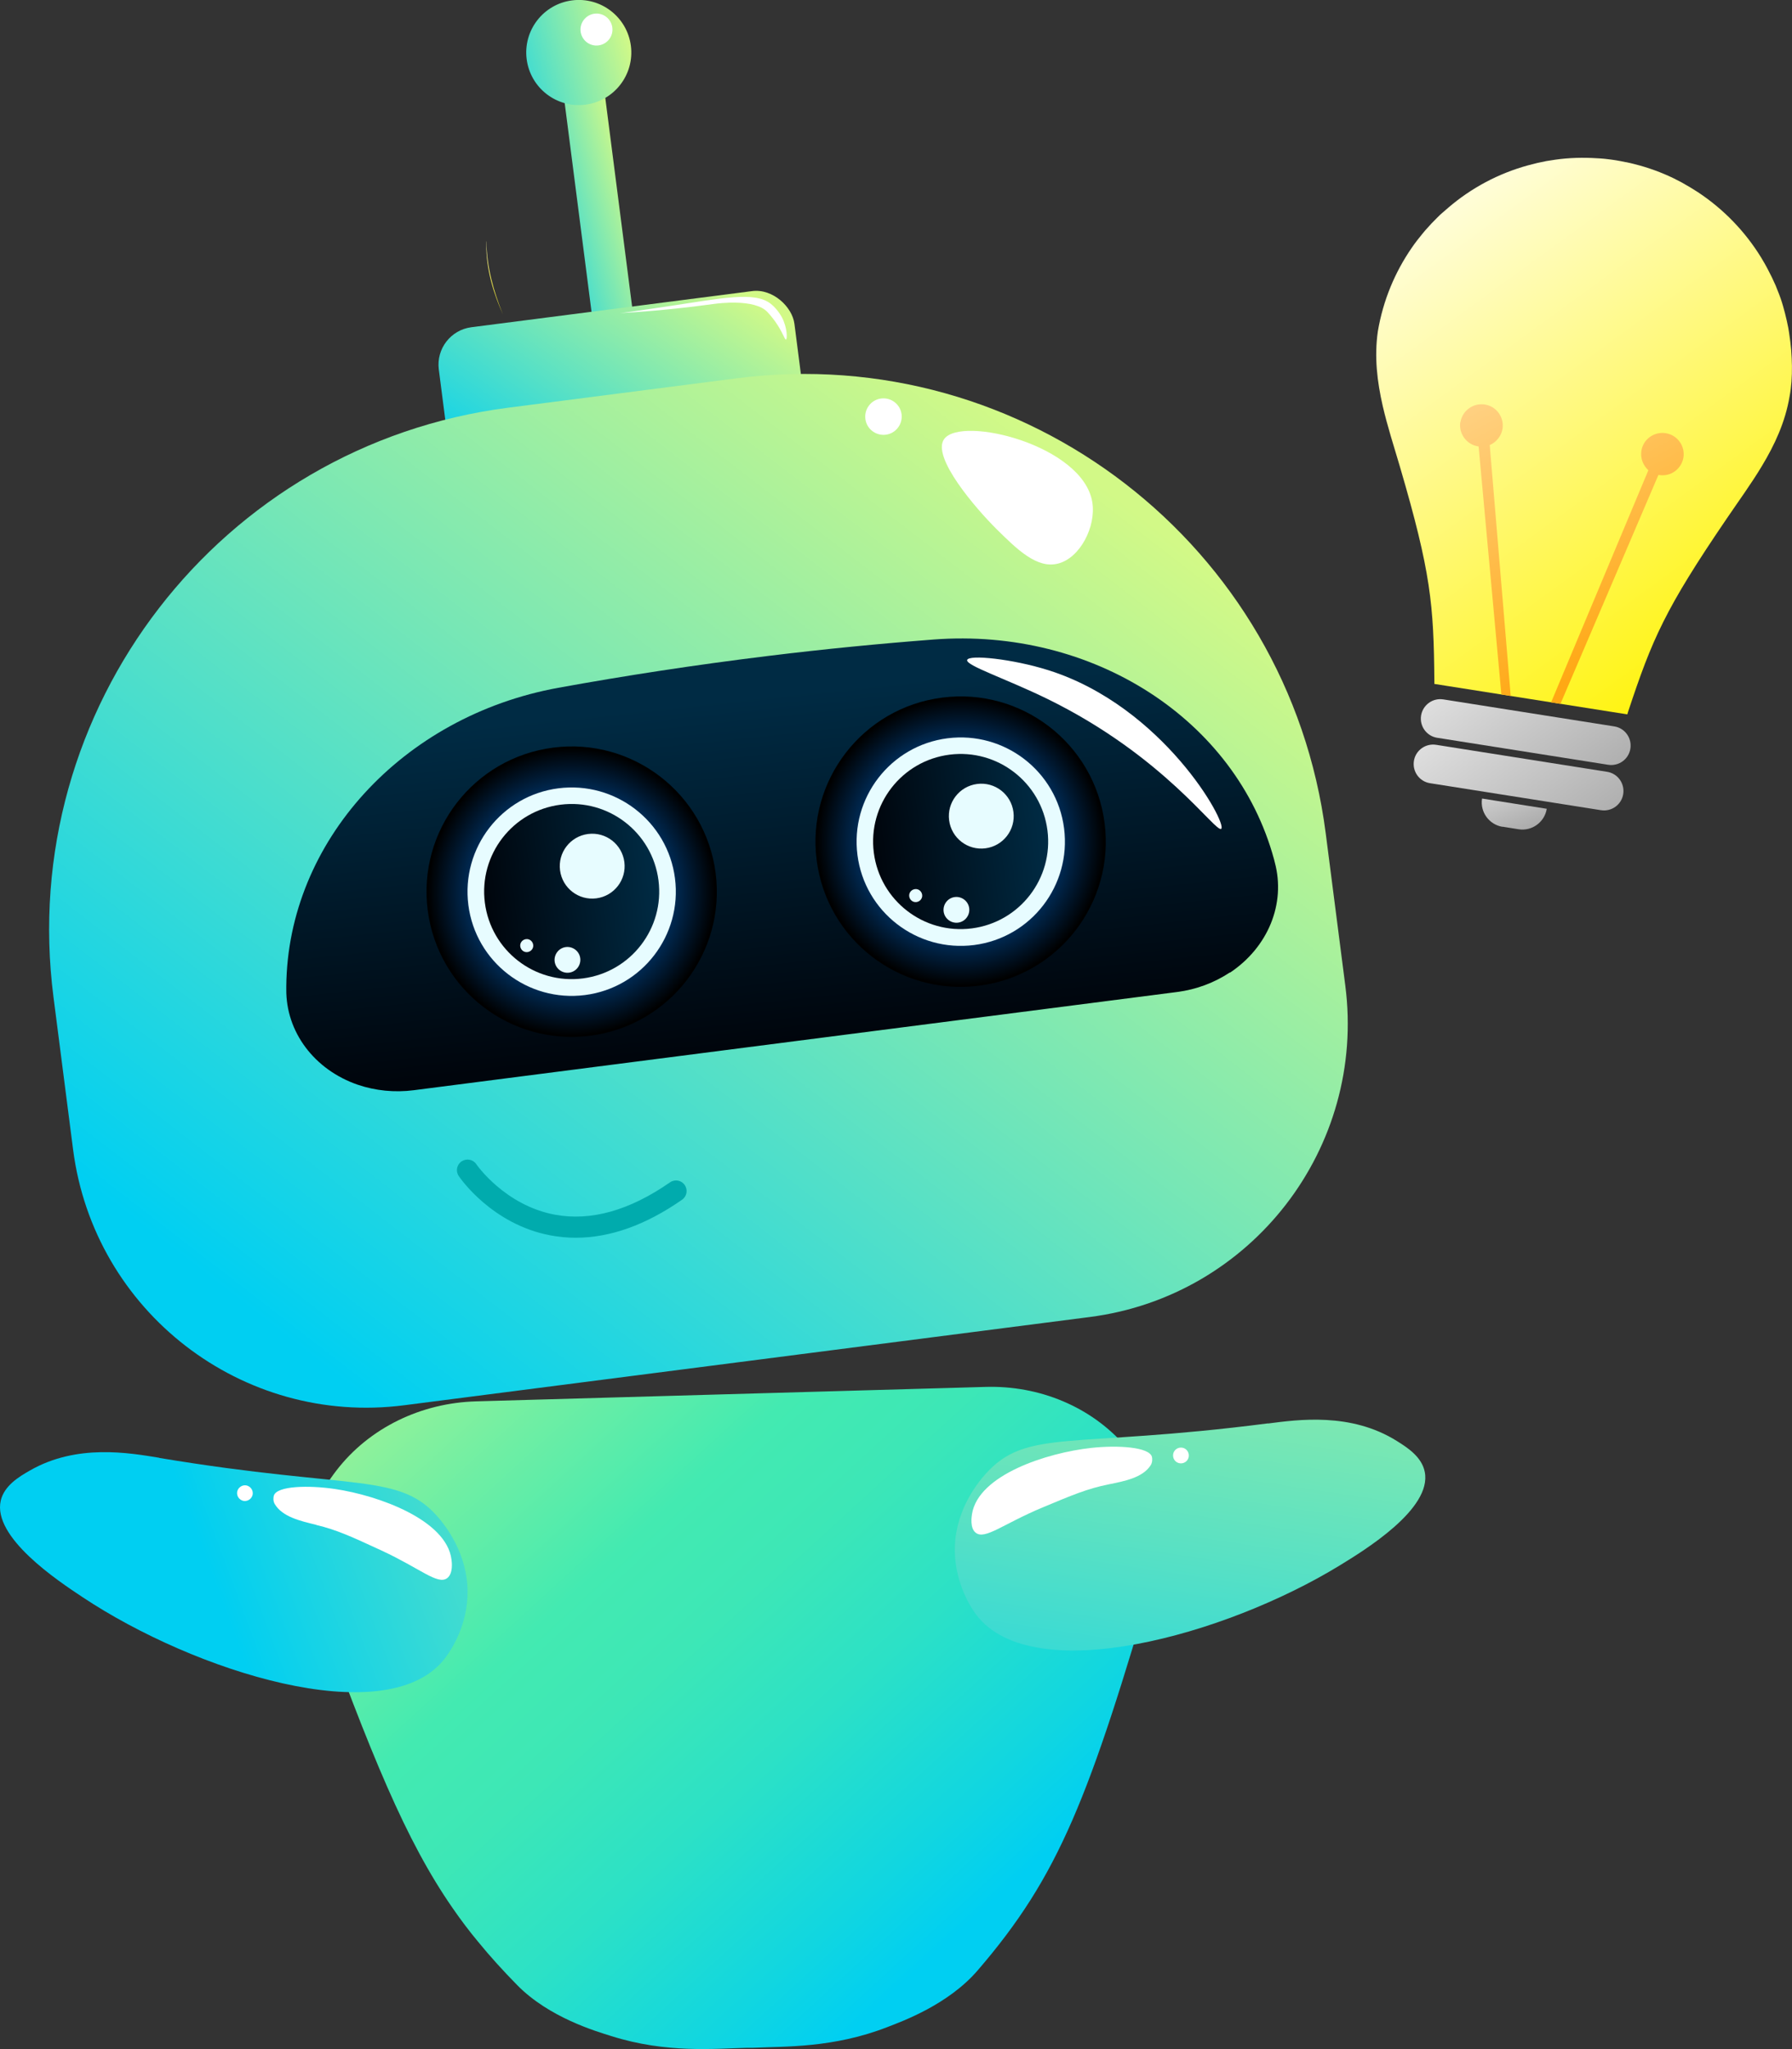 <?xml version="1.0" encoding="UTF-8"?>
<svg xmlns="http://www.w3.org/2000/svg" xmlns:xlink="http://www.w3.org/1999/xlink" viewBox="0 0 140.15 160.17">
  <rect x="0" y="0" width="140.15" height="160.17" fill="#333333" stroke="none"/>
  <defs>
    <style>
      .cls-1 {
        fill: url(#_Áĺçűě_ííűé_ăđŕäčĺíň_2);
      }

      .cls-2 {
        fill: #fff;
      }

      .cls-3 {
        fill: #00abad;
      }

      .cls-4 {
        fill: #e7fcff;
      }

      .cls-5 {
        fill: url(#_Áĺçűě_ííűé_ăđŕäčĺíň_38);
      }

      .cls-6 {
        fill: url(#_Áĺçűě_ííűé_ăđŕäčĺíň_2-4);
      }

      .cls-7 {
        fill: url(#_Áĺçűě_ííűé_ăđŕäčĺíň_38-2);
      }

      .cls-8 {
        fill: url(#_Áĺçűě_ííűé_ăđŕäčĺíň_190-2);
      }

      .cls-9 {
        isolation: isolate;
      }

      .cls-10 {
        fill: url(#_Áĺçűě_ííűé_ăđŕäčĺíň_18);
      }

      .cls-10, .cls-11 {
        mix-blend-mode: screen;
      }

      .cls-12 {
        fill: url(#_Áĺçűě_ííűé_ăđŕäčĺíň_49);
      }

      .cls-13 {
        fill: url(#_Áĺçűě_ííűé_ăđŕäčĺíň_190);
      }

      .cls-14 {
        fill: url(#_Áĺçűě_ííűé_ăđŕäčĺíň_12-3);
      }

      .cls-11 {
        fill: url(#_Áĺçűě_ííűé_ăđŕäčĺíň_18-2);
      }

      .cls-15 {
        fill: url(#_Áĺçűě_ííűé_ăđŕäčĺíň_177);
      }

      .cls-16 {
        fill: url(#_Áĺçűě_ííűé_ăđŕäčĺíň_2-3);
      }

      .cls-17 {
        fill: url(#_Áĺçűě_ííűé_ăđŕäčĺíň_209-2);
      }

      .cls-18 {
        fill: url(#_Áĺçűě_ííűé_ăđŕäčĺíň_177-2);
      }

      .cls-19 {
        fill: url(#_Áĺçűě_ííűé_ăđŕäčĺíň_209);
      }

      .cls-20 {
        fill: url(#_Áĺçűě_ííűé_ăđŕäčĺíň_12);
      }

      .cls-21 {
        fill: url(#_Áĺçűě_ííűé_ăđŕäčĺíň_2-2);
      }

      .cls-22 {
        fill: url(#_Áĺçűě_ííűé_ăđŕäčĺíň_12-2);
      }

      .cls-23 {
        fill: url(#_Áĺçűě_ííűé_ăđŕäčĺíň_209-3);
      }
    </style>
    <linearGradient id="_Áĺçűě_ííűé_ăđŕäčĺíň_2" data-name="Áĺçűě˙ííűé ăđŕäčĺíň 2" x1="22.14" y1="-51.86" x2="31.76" y2="-53.26" gradientTransform="translate(18.11 68.73)" gradientUnits="userSpaceOnUse">
      <stop offset=".04" stop-color="#00cff2"/>
      <stop offset="1" stop-color="#d2f987"/>
    </linearGradient>
    <linearGradient id="_Áĺçűě_ííűé_ăđŕäčĺíň_2-2" data-name="Áĺçűě˙ííűé ăđŕäčĺíň 2" x1="19.69" y1="-27.45" x2="36.75" y2="-46.71" gradientTransform="translate(20.05 68.61)" xlink:href="#_Áĺçűě_ííűé_ăđŕäčĺíň_2"/>
    <linearGradient id="_Áĺçűě_ííűé_ăđŕäčĺíň_2-3" data-name="Áĺçűě˙ííűé ăđŕäčĺíň 2" x1="-5.02" y1="39.27" x2="62.59" y2="-28.33" gradientTransform="translate(24.88 68.3)" xlink:href="#_Áĺçűě_ííűé_ăđŕäčĺíň_2"/>
    <linearGradient id="_Áĺçűě_ííűé_ăđŕäčĺíň_2-4" data-name="Áĺçűě˙ííűé ăđŕäčĺíň 2" x1="20.03" y1="-63.47" x2="32.75" y2="-65.32" gradientTransform="translate(25.08 71.96) rotate(-7.33)" xlink:href="#_Áĺçűě_ííűé_ăđŕäčĺíň_2"/>
    <linearGradient id="_Áĺçűě_ííűé_ăđŕäčĺíň_12" data-name="Áĺçűě˙ííűé ăđŕäčĺíň 12" x1="35.45" y1="13.98" x2="36.05" y2="-13.05" gradientTransform="translate(25.08 71.96) rotate(-7.33)" gradientUnits="userSpaceOnUse">
      <stop offset="0" stop-color="#00050c"/>
      <stop offset="1" stop-color="#002b44"/>
    </linearGradient>
    <radialGradient id="_Áĺçűě_ííűé_ăđŕäčĺíň_18" data-name="Áĺçűě˙ííűé ăđŕäčĺíň 18" cx="19.76" cy=".26" fx="19.76" fy=".26" r="11.24" gradientTransform="translate(25.08 71.96) rotate(-7.33)" gradientUnits="userSpaceOnUse">
      <stop offset=".13" stop-color="#0080ff"/>
      <stop offset="1" stop-color="#000"/>
    </radialGradient>
    <linearGradient id="_Áĺçűě_ííűé_ăđŕäčĺíň_12-2" data-name="Áĺçűě˙ííűé ăđŕäčĺíň 12" x1="12.91" y1=".26" x2="26.6" y2=".26" xlink:href="#_Áĺçűě_ííűé_ăđŕäčĺíň_12"/>
    <radialGradient id="_Áĺçűě_ííűé_ăđŕäčĺíň_18-2" data-name="Áĺçűě˙ííűé ăđŕäčĺíň 18" cx="50.43" cy=".26" fx="50.43" fy=".26" r="11.24" xlink:href="#_Áĺçűě_ííűé_ăđŕäčĺíň_18"/>
    <linearGradient id="_Áĺçűě_ííűé_ăđŕäčĺíň_12-3" data-name="Áĺçűě˙ííűé ăđŕäčĺíň 12" x1="43.59" y1=".26" x2="57.28" y2=".26" xlink:href="#_Áĺçűě_ííűé_ăđŕäčĺíň_12"/>
    <linearGradient id="_Áĺçűě_ííűé_ăđŕäčĺíň_49" data-name="Áĺçűě˙ííűé ăđŕäčĺíň 49" x1="1050.96" y1="133.32" x2="1102.81" y2="72.77" gradientTransform="translate(1125.85 -16.3) rotate(178.14) scale(1 -1)" gradientUnits="userSpaceOnUse">
      <stop offset=".04" stop-color="#00cff2"/>
      <stop offset=".13" stop-color="#11d6e0"/>
      <stop offset=".29" stop-color="#2ce1c6"/>
      <stop offset=".43" stop-color="#3de7b6"/>
      <stop offset=".54" stop-color="#43eab1"/>
      <stop offset=".69" stop-color="#6eeea4"/>
      <stop offset="1" stop-color="#d2f987"/>
    </linearGradient>
    <linearGradient id="_Áĺçűě_ííűé_ăđŕäčĺíň_177" data-name="Áĺçűě˙ííűé ăđŕäčĺíň 177" x1="36.93" y1="23.48" x2="41.39" y2="19.02" gradientUnits="userSpaceOnUse">
      <stop offset="0" stop-color="#fff300"/>
      <stop offset="1" stop-color="#fff"/>
    </linearGradient>
    <linearGradient id="_Áĺçűě_ííűé_ăđŕäčĺíň_177-2" data-name="Áĺçűě˙ííűé ăđŕäčĺíň 177" x1="-492.74" y1="-91.95" x2="-455.97" y2="-128.72" gradientTransform="translate(-363.95 67.37) rotate(-171.02) scale(1 -1)" xlink:href="#_Áĺçűě_ííűé_ăđŕäčĺíň_177"/>
    <linearGradient id="_Áĺçűě_ííűé_ăđŕäčĺíň_190" data-name="Áĺçűě˙ííűé ăđŕäčĺíň 190" x1="-484.19" y1="-94.24" x2="-455.73" y2="-132.95" gradientTransform="translate(-363.95 67.37) rotate(-171.02) scale(1 -1)" gradientUnits="userSpaceOnUse">
      <stop offset="0" stop-color="#ffa814"/>
      <stop offset="1" stop-color="#fff"/>
    </linearGradient>
    <linearGradient id="_Áĺçűě_ííűé_ăđŕäčĺíň_190-2" data-name="Áĺçűě˙ííűé ăđŕäčĺíň 190" x1="-478.26" y1="-89.88" x2="-449.8" y2="-128.59" xlink:href="#_Áĺçűě_ííűé_ăđŕäčĺíň_190"/>
    <linearGradient id="_Áĺçűě_ííűé_ăđŕäčĺíň_209" data-name="Áĺçűě˙ííűé ăđŕäčĺíň 209" x1="-482.89" y1="-78.31" x2="-464.85" y2="-96.36" gradientTransform="translate(-363.95 67.37) rotate(-171.02) scale(1 -1)" gradientUnits="userSpaceOnUse">
      <stop offset="0" stop-color="#a2a2a2"/>
      <stop offset="1" stop-color="#fff"/>
    </linearGradient>
    <linearGradient id="_Áĺçűě_ííűé_ăđŕäčĺíň_209-2" data-name="Áĺçűě˙ííűé ăđŕäčĺíň 209" x1="-482.89" y1="-74.73" x2="-464.85" y2="-92.77" xlink:href="#_Áĺçűě_ííűé_ăđŕäčĺíň_209"/>
    <linearGradient id="_Áĺçűě_ííűé_ăđŕäčĺíň_209-3" data-name="Áĺçűě˙ííűé ăđŕäčĺíň 209" x1="-477.26" y1="-77.03" x2="-472.46" y2="-85.1" xlink:href="#_Áĺçűě_ííűé_ăđŕäčĺíň_209"/>
    <linearGradient id="_Áĺçűě_ííűé_ăđŕäčĺíň_38" data-name="Áĺçűě˙ííűé ăđŕäčĺíň 38" x1="-69.1" y1="134.4" x2="-30.55" y2="70.14" gradientTransform="translate(100.78 -.1) rotate(-22.44)" gradientUnits="userSpaceOnUse">
      <stop offset=".04" stop-color="#00cff2"/>
      <stop offset=".05" stop-color="#03cff0"/>
      <stop offset=".4" stop-color="#5ae1c3"/>
      <stop offset=".69" stop-color="#9beea2"/>
      <stop offset=".89" stop-color="#c2f58e"/>
      <stop offset="1" stop-color="#d2f987"/>
    </linearGradient>
    <linearGradient id="_Áĺçűě_ííűé_ăđŕäčĺíň_38-2" data-name="Áĺçűě˙ííűé ăđŕäčĺíň 38" x1="167.83" y1="73.17" x2="215.87" y2="25.14" gradientTransform="translate(-108.08 -11.99) rotate(24.58)" xlink:href="#_Áĺçűě_ííűé_ăđŕäčĺíň_38"/>
  </defs>
  <g class="cls-9">
    <g id="Ebene_1" data-name="Ebene 1">
      <g>
        <rect class="cls-1" x="45.19" y="5.41" width="3.2" height="21.03" transform="translate(-1.65 6.1) rotate(-7.33)"/>
        <rect class="cls-21" x="34.71" y="24.11" width="28.04" height="13.82" rx="2.95" ry="2.95" transform="translate(-3.56 6.47) rotate(-7.33)"/>
        <path class="cls-16" d="m44.54,30.41h18.02c22.71,0,41.15,18.44,41.15,41.15v12.02c0,12.77-10.36,23.13-23.13,23.13H26.52c-12.77,0-23.13-10.36-23.13-23.13v-12.02c0-22.71,18.44-41.15,41.15-41.15Z" transform="translate(-8.31 7.39) rotate(-7.33)"/>
        <path class="cls-6" d="m49.34,3.58c.29,2.25-1.3,4.31-3.55,4.6-2.25.29-4.31-1.3-4.6-3.55-.29-2.25,1.3-4.31,3.55-4.6,2.25-.29,4.31,1.3,4.6,3.55Z"/>
        <path class="cls-2" d="m47.89,2.15c.09.69-.4,1.31-1.08,1.4-.69.09-1.31-.4-1.4-1.08s.4-1.31,1.08-1.4c.69-.09,1.31.4,1.4,1.08Z"/>
        <path class="cls-2" d="m85.43,39.27c.3,1.89-.96,4.37-2.71,4.79-1.64.4-3.19-1.13-4.79-2.71-1.57-1.56-5.1-5.62-4.09-7.03,1.34-1.86,10.89.48,11.59,4.95Z"/>
        <path class="cls-2" d="m70.51,32.38c.1.78-.45,1.5-1.23,1.6-.78.1-1.5-.45-1.6-1.23s.45-1.5,1.23-1.6,1.5.45,1.6,1.23Z"/>
        <g>
          <path class="cls-20" d="m96.19,76.01h0c-1.22.81-2.64,1.34-4.12,1.53l-59.72,7.68c-1.48.19-2.99.04-4.37-.43h0c-3.4-1.17-5.62-4.13-5.59-7.46v-.24c.11-11.29,9.06-21.11,21.29-23.33,5.18-.94,10.63-1.78,16.34-2.48,4.47-.55,8.81-.97,12.99-1.29,12.45-.95,23.66,6.24,26.63,17.18.02.08.04.16.06.24.87,3.22-.52,6.64-3.52,8.63Z"/>
          <g>
            <path class="cls-10" d="m55.97,68.25c.8,6.22-3.59,11.91-9.81,12.71-6.22.8-11.91-3.59-12.71-9.81-.8-6.22,3.59-11.91,9.81-12.71,6.22-.8,11.91,3.59,12.71,9.81Z"/>
            <path class="cls-4" d="m52.79,68.66c.57,4.46-2.58,8.55-7.04,9.12-4.46.57-8.55-2.58-9.12-7.04s2.58-8.55,7.04-9.12c4.46-.57,8.55,2.58,9.12,7.04Z"/>
            <path class="cls-22" d="m51.5,68.82c.48,3.75-2.17,7.18-5.92,7.66-3.75.48-7.18-2.17-7.66-5.92s2.17-7.18,5.92-7.66c3.75-.48,7.18,2.17,7.66,5.92Z"/>
            <path class="cls-4" d="m48.83,67.38c.18,1.39-.8,2.66-2.19,2.84s-2.66-.8-2.84-2.19.8-2.66,2.19-2.84c1.39-.18,2.66.8,2.84,2.19Z"/>
            <path class="cls-4" d="m45.38,74.9c.07.55-.32,1.06-.87,1.13-.55.07-1.06-.32-1.13-.87-.07-.55.32-1.06.87-1.13.55-.07,1.06.32,1.13.87Z"/>
            <path class="cls-4" d="m41.7,73.85c.04.28-.16.53-.44.57-.28.04-.53-.16-.57-.44-.04-.28.16-.53.44-.57.28-.04.53.16.57.44Z"/>
          </g>
          <g>
            <path class="cls-11" d="m86.39,64.34c.8,6.22-3.59,11.91-9.81,12.71-6.22.8-11.91-3.59-12.71-9.81-.8-6.22,3.59-11.91,9.81-12.71,6.22-.8,11.91,3.59,12.71,9.81Z"/>
            <path class="cls-4" d="m83.22,64.75c.57,4.46-2.58,8.55-7.04,9.12-4.46.57-8.55-2.58-9.12-7.04-.57-4.46,2.58-8.55,7.04-9.12s8.55,2.58,9.12,7.04Z"/>
            <path class="cls-14" d="m81.92,64.91c.48,3.75-2.17,7.18-5.92,7.66-3.75.48-7.18-2.17-7.66-5.92-.48-3.75,2.17-7.18,5.92-7.66,3.75-.48,7.18,2.17,7.66,5.92Z"/>
            <path class="cls-4" d="m79.26,63.47c.18,1.39-.8,2.66-2.19,2.84s-2.66-.8-2.84-2.19.8-2.66,2.19-2.84c1.39-.18,2.66.8,2.84,2.19Z"/>
            <path class="cls-4" d="m75.8,70.99c.07.55-.32,1.06-.87,1.13-.55.07-1.06-.32-1.13-.87-.07-.55.32-1.06.87-1.13.55-.07,1.06.32,1.13.87Z"/>
            <path class="cls-4" d="m72.12,69.94c.04.28-.16.53-.44.57-.28.04-.53-.16-.57-.44s.16-.53.44-.57c.28-.04.53.16.57.44Z"/>
          </g>
          <path class="cls-2" d="m95.51,64.78c-.41.38-4.41-5.66-13.62-10.16-3.24-1.58-6.37-2.6-6.25-3.03.12-.44,3.54-.09,6.36.8,8.98,2.84,14,11.95,13.51,12.4Z"/>
        </g>
        <path class="cls-2" d="m61.47,26.54c-.1.03-.24-.56-.85-1.42,0,0-.29-.4-.6-.73-1-1.06-3.89-.67-4.12-.64-4.5.62-7.43.71-7.43.73,0,.02,2.11-.29,3.65-.52,4.36-.65,6.93-1.22,8.19-.19.53.43.84,1.03.84,1.03.43.82.43,1.7.32,1.74Z"/>
        <path class="cls-12" d="m23.91,121.76c0,.14,0,.27.02.4.09,1.26.41,2.2.57,2.62,4.55,12.51,7.24,19.09,10.9,24.37.63.91,1.29,1.79,2,2.64.93,1.14,1.94,2.25,3.06,3.39,2.49,2.53,6.16,3.6,7.34,3.97,4.33,1.37,8.1.98,10.62.92h.44c2.52-.12,6.31.03,10.54-1.62,1.16-.45,4.76-1.75,7.07-4.44,6.37-7.4,8.72-13.46,13.94-31.37.12-.41.37-1.3.4-2.49,0-.34,0-.69-.03-1.03-.19-2.12-1.12-4.17-2.71-6.01-2.72-3.17-6.81-4.82-10.98-4.7l-20.11.57-19.75.56c-4.26.12-8.34,2.04-10.94,5.43-1.26,1.64-2.04,3.39-2.28,5.18-.03.25-.06.51-.08.77-.01.28-.02.57-.01.85Z"/>
        <path class="cls-3" d="m45.03,96.75c-.66,0-1.31-.06-1.96-.18-4.6-.86-7.09-4.49-7.19-4.64-.26-.38-.16-.89.22-1.15.38-.25.89-.16,1.15.22.03.05,2.24,3.22,6.15,3.95,2.81.52,5.84-.33,9-2.53.38-.26.89-.17,1.15.21.26.38.17.89-.21,1.15-2.84,1.98-5.63,2.97-8.31,2.97Z"/>
        <path class="cls-15" d="m38.04,18.87c.03,2.03.56,3.9,1.29,5.7-.75-1.69-1.3-3.49-1.3-5.48,0-.07,0-.14,0-.22Z"/>
        <g>
          <path class="cls-18" d="m107.76,25.9c-.29,2.01-.05,3.94.38,5.83.37,1.6.88,3.17,1.34,4.73,2.43,8.28,2.65,10.78,2.7,16.79v.21s15.09,2.38,15.09,2.38l.06-.2c1.89-5.7,2.88-8.01,7.74-15.14.91-1.34,1.89-2.68,2.73-4.08,1-1.66,1.82-3.42,2.16-5.43.07-.37.12-.76.15-1.16.06-.82.04-1.62-.02-2.42,0,0,0-.01,0-.02-.04-.47-.1-.93-.17-1.39-.02-.12-.04-.24-.06-.37-.04-.19-.08-.38-.12-.57-.08-.37-.18-.74-.28-1.1-.12-.43-.27-.86-.45-1.29-.08-.23-.18-.45-.28-.66-.1-.22-.2-.44-.31-.64-.09-.18-.18-.36-.28-.54-.04-.07-.07-.13-.11-.2-.1-.17-.2-.34-.3-.51-1.25-2.03-2.93-3.77-4.94-5.1-.4-.26-.82-.51-1.25-.75-.21-.11-.43-.22-.64-.33-.97-.47-1.99-.84-3.06-1.11-.18-.05-.37-.09-.55-.13-.06-.02-.12-.02-.17-.03-.24-.05-.49-.1-.73-.14-.25-.04-.49-.07-.74-.1-.06,0-.12-.02-.18-.02-.19-.02-.38-.03-.57-.04-1.1-.07-2.19-.04-3.25.11-.24.04-.48.07-.71.11-.48.09-.95.2-1.42.33-2.32.63-4.47,1.78-6.27,3.33-.15.13-.3.26-.45.39-.06.05-.12.1-.17.15-.15.14-.29.29-.43.43-.17.16-.33.34-.49.52-.16.17-.32.35-.47.54-.29.35-.57.71-.83,1.09-1.31,1.9-2.24,4.1-2.65,6.53Z"/>
          <g>
            <path class="cls-13" d="m128.92,36.75l-7.61,18.15.73.12,7.66-17.89h.05c.91.15,1.76-.47,1.91-1.37.14-.91-.48-1.76-1.39-1.9-.9-.14-1.76.47-1.9,1.38-.09.59.14,1.15.55,1.52Z"/>
            <path class="cls-8" d="m114.21,32.99c-.14.9.48,1.76,1.39,1.9h.04s1.78,19.39,1.78,19.39l.73.12-1.64-19.61c.51-.22.9-.69,1-1.27.14-.91-.48-1.76-1.38-1.9-.91-.14-1.76.47-1.91,1.38Z"/>
          </g>
          <g>
            <path class="cls-19" d="m112.4,57.67l13.37,2.11c.83.13,1.61-.43,1.74-1.26h0c.13-.83-.43-1.61-1.26-1.74l-13.37-2.11c-.83-.13-1.6.43-1.74,1.26h0c-.13.83.43,1.61,1.26,1.74Z"/>
            <path class="cls-17" d="m111.84,61.22l13.37,2.11c.83.13,1.61-.43,1.74-1.26h0c.13-.83-.43-1.61-1.26-1.74l-13.37-2.11c-.83-.13-1.61.43-1.74,1.26h0c-.13.83.43,1.61,1.26,1.74Z"/>
            <path class="cls-23" d="m117.51,64.62l1.25.2c1.05.17,2.04-.55,2.21-1.6h0l-5.06-.8h0c-.17,1.05.55,2.04,1.6,2.21Z"/>
          </g>
        </g>
        <g>
          <path class="cls-5" d="m99.17,111.26c-15.52,2-18.9.36-22.12,3.99-.37.42-2.26,2.55-2.37,5.61-.09,2.44.99,4.48,1.72,5.42,4.43,5.68,19.37,1.59,28.37-3.91,1.96-1.2,7.23-4.42,6.66-7.31-.23-1.18-1.36-1.91-2.18-2.42-3.6-2.26-7.74-1.67-10.08-1.37Z"/>
          <path class="cls-2" d="m86.7,116.03c-1.65.33-2.83.83-5.18,1.81-3.08,1.29-4.49,2.54-5.21,1.97-.47-.37-.32-1.27-.29-1.47.5-3.06,5.86-4.78,9.31-5.16,2.11-.23,4.54-.07,4.76.69.03.12.06.42-.1.67-.63.97-2.05,1.24-3.3,1.49Z"/>
          <path class="cls-2" d="m92.27,113.16c.34-.05.65.18.7.52.05.34-.18.65-.52.7-.34.05-.65-.18-.7-.52-.05-.34.18-.65.52-.7Z"/>
        </g>
        <g>
          <path class="cls-7" d="m12.45,113.96c15.44,2.57,18.87,1.06,21.96,4.81.35.43,2.17,2.63,2.16,5.69,0,2.44-1.16,4.44-1.92,5.35-4.63,5.51-19.41.87-28.2-4.97-1.92-1.27-7.06-4.68-6.39-7.55.28-1.17,1.43-1.86,2.27-2.34,3.68-2.12,7.8-1.38,10.13-1Z"/>
          <path class="cls-2" d="m24.73,119.2c1.64.39,2.79.93,5.11,2,3.03,1.4,4.39,2.71,5.13,2.16.48-.36.37-1.25.34-1.46-.39-3.08-5.67-5-9.11-5.51-2.1-.31-4.54-.24-4.78.51-.04.12-.08.42.07.67.6,1,2,1.32,3.24,1.62Z"/>
          <path class="cls-2" d="m19.27,116.11c-.33-.06-.65.16-.72.49-.06.33.16.65.49.72.33.06.65-.16.72-.49.06-.33-.16-.65-.49-.72Z"/>
        </g>
      </g>
    </g>
  </g>
</svg>